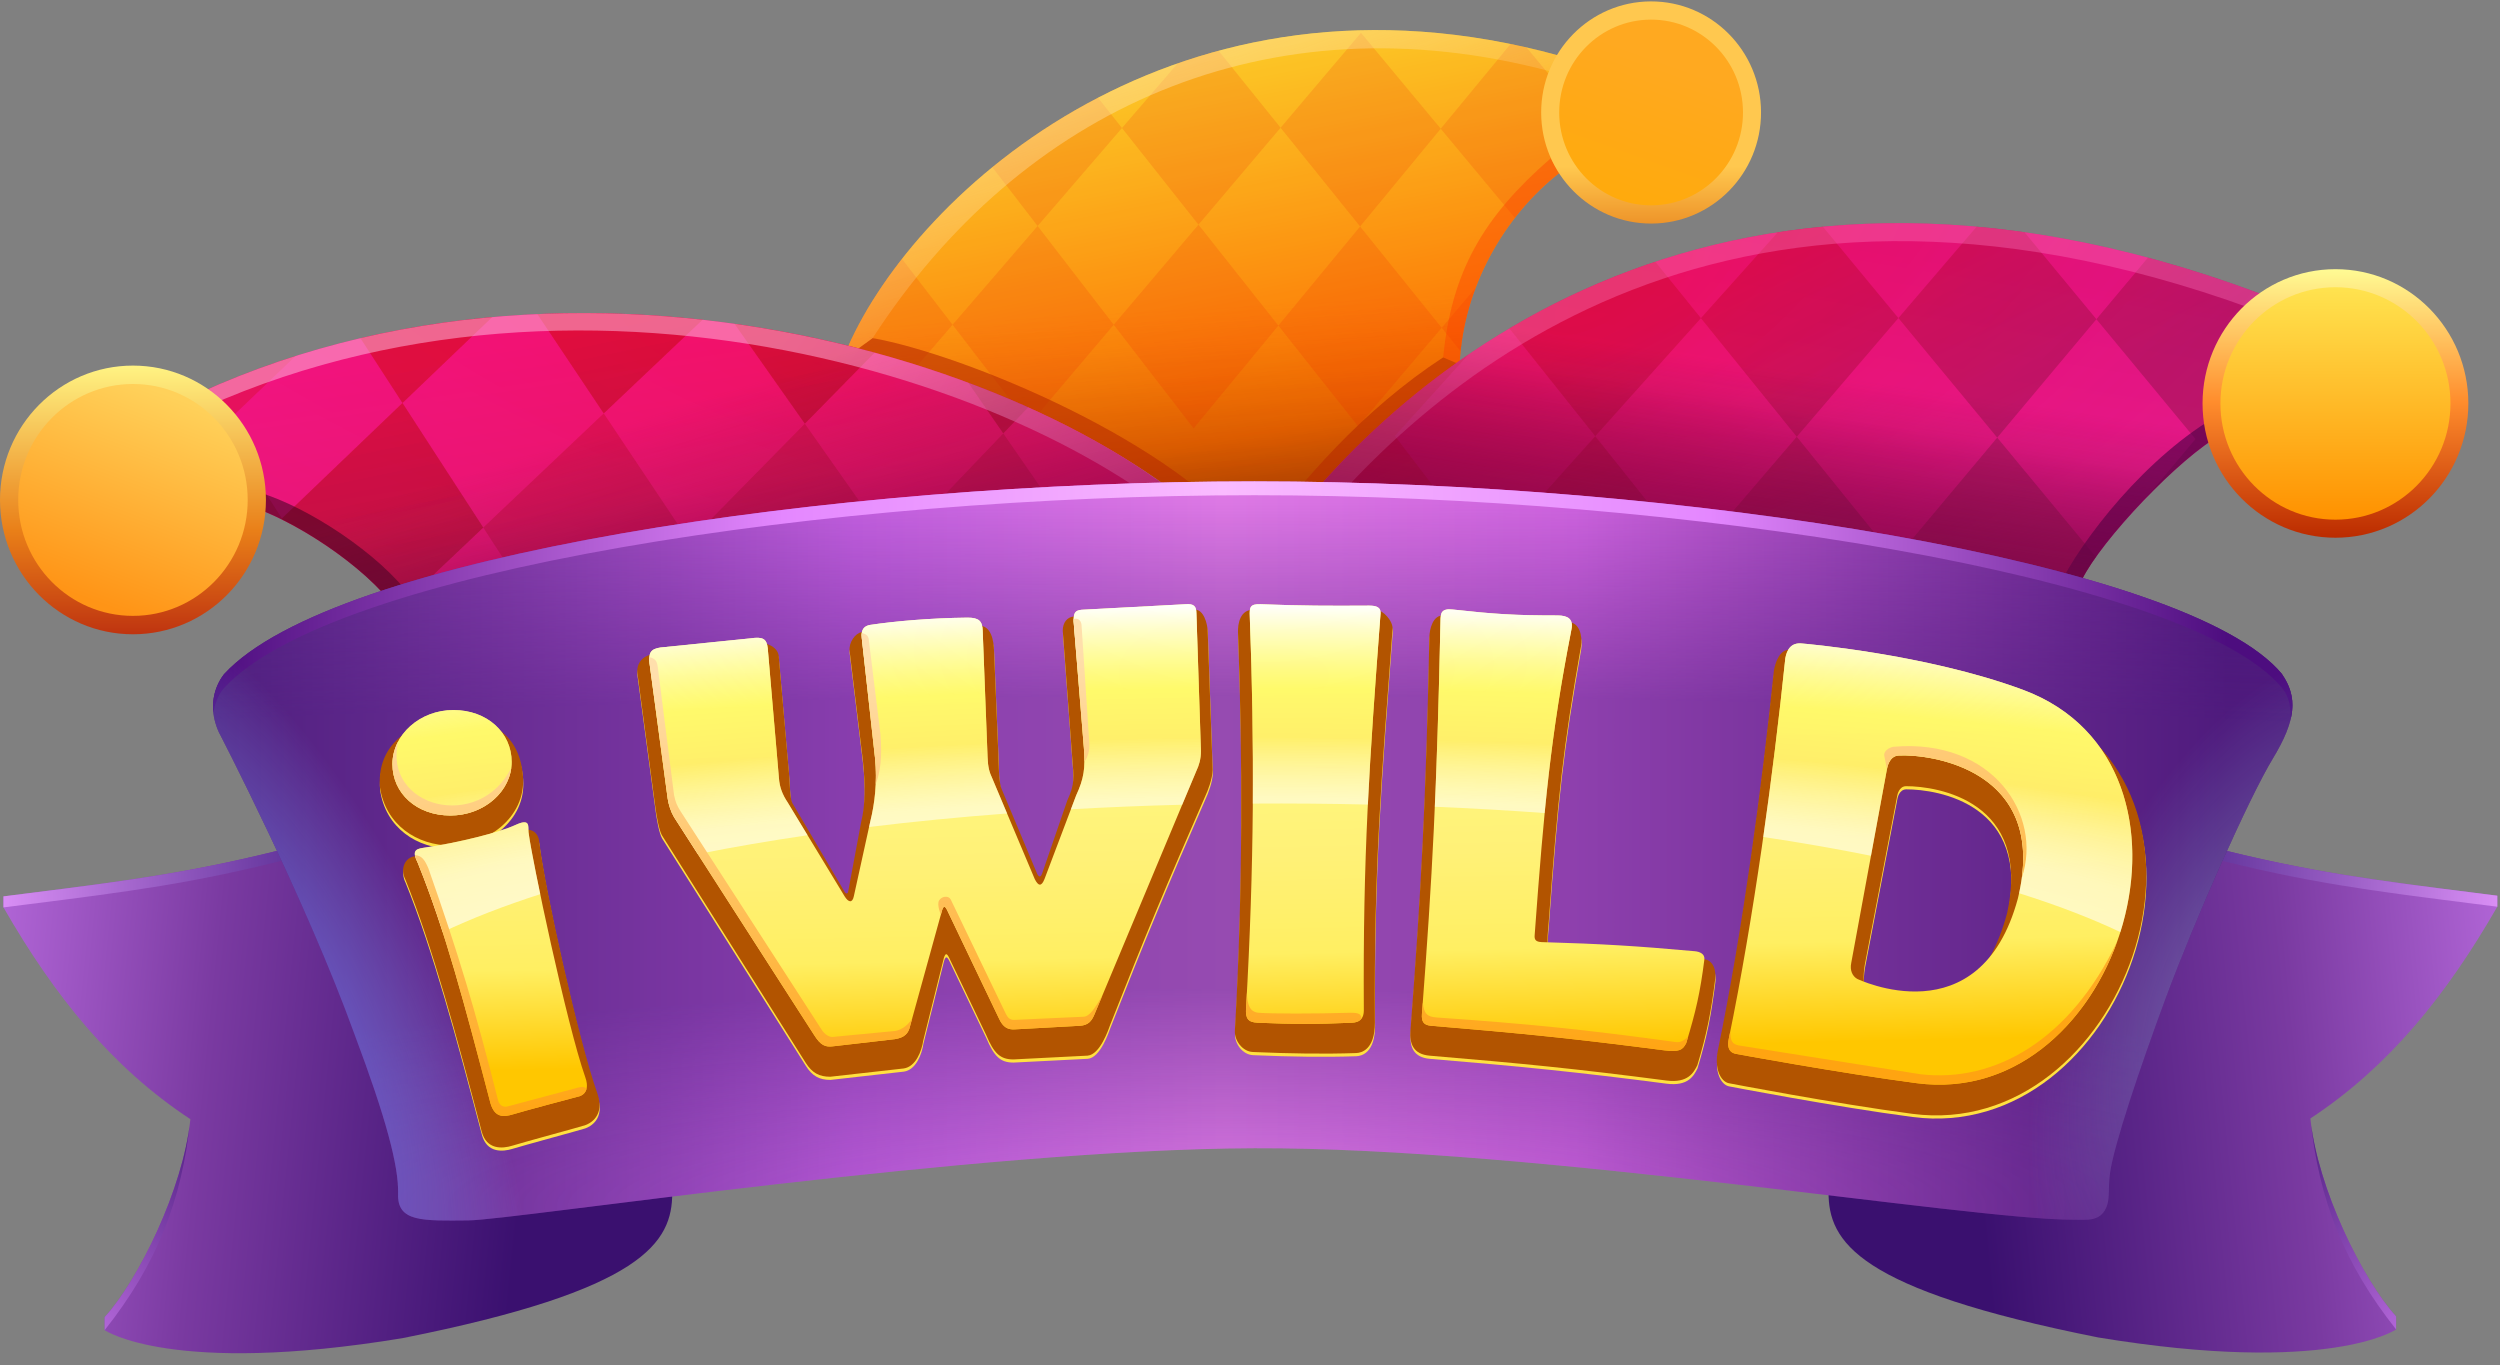 <svg width="152" height="83" viewBox="0 0 152 83" fill="none" xmlns="http://www.w3.org/2000/svg">
<rect x="0" y="0" width="152" height="83" fill="#808080" stroke="none"/>
<path d="M94.789 3.381C71.661 -2.988 55.694 11.693 51.568 21.059C62.107 23.835 72.352 28.833 76.239 34.843C80.915 28.497 83.627 25.819 88.743 22.155C88.97 17.43 91.482 13.13 94.797 10.525L94.789 3.381Z" fill="url(#paint0_linear_561_23037)"/>
<path d="M94.789 3.381C71.661 -2.988 55.694 11.693 51.568 21.059C62.107 23.835 72.352 28.833 76.239 34.843C80.915 28.497 83.627 25.819 88.743 22.155C88.97 17.43 91.482 13.13 94.797 10.525L94.789 3.381Z" fill="url(#paint1_linear_561_23037)" fill-opacity="0.4"/>
<path d="M72.571 26.045L77.724 19.796L72.867 13.66L67.714 19.744L72.571 26.045Z" fill="#EB0F00" fill-opacity="0.13"/>
<path d="M82.573 25.922L87.655 19.93L82.694 13.77L77.724 19.796L82.573 25.922Z" fill="#EB0F00" fill-opacity="0.13"/>
<path d="M87.596 7.826L82.748 1.996L77.859 7.766L82.694 13.77L87.596 7.826Z" fill="#EB0F00" fill-opacity="0.13"/>
<path d="M94.789 3.381C94.124 3.198 93.464 3.032 92.811 2.883C92.487 2.809 92.165 2.739 91.845 2.674C85.257 1.325 79.3 1.684 74.091 3.087C73.24 3.317 72.408 3.574 71.597 3.857C69.892 4.45 68.278 5.155 66.759 5.943C64.376 7.18 62.228 8.623 60.334 10.169C58.159 11.944 56.319 13.853 54.839 15.741C53.396 17.582 52.297 19.404 51.568 21.059C52.967 21.427 54.361 21.835 55.735 22.279C57.712 22.918 59.65 23.632 61.504 24.412C62.06 24.646 62.609 24.886 63.149 25.132C65.711 26.298 68.082 27.594 70.138 28.995C72.433 30.559 74.337 32.254 75.683 34.046C75.881 34.31 76.066 34.575 76.239 34.843C78.919 31.206 80.954 28.774 83.165 26.671C84.813 25.104 86.559 23.719 88.743 22.155C88.756 21.887 88.776 21.621 88.803 21.356C88.941 20.017 89.26 18.718 89.725 17.49C90.31 15.944 91.126 14.511 92.104 13.249C92.906 12.214 93.817 11.296 94.797 10.525L94.791 5.265L94.789 3.381Z" fill="#EB0F00" fill-opacity="0.13"/>
<path fill-rule="evenodd" clip-rule="evenodd" d="M66.759 5.943L68.216 7.784L63.087 13.741L60.334 10.169C62.228 8.623 64.376 7.18 66.759 5.943Z" fill="#EB0F00" fill-opacity="0.13"/>
<path fill-rule="evenodd" clip-rule="evenodd" d="M54.839 15.741L57.917 19.745L55.735 22.279C54.361 21.835 52.967 21.427 51.568 21.059C52.297 19.404 53.396 17.582 54.839 15.741Z" fill="#EB0F00" fill-opacity="0.13"/>
<path fill-rule="evenodd" clip-rule="evenodd" d="M74.091 3.087L77.859 7.766L72.867 13.66L68.216 7.784L71.597 3.857C72.408 3.574 73.24 3.317 74.091 3.087Z" fill="#EB0F00" fill-opacity="0.13"/>
<path fill-rule="evenodd" clip-rule="evenodd" d="M94.791 5.265L92.811 2.883C92.487 2.809 92.165 2.739 91.845 2.674L87.596 7.826L92.104 13.249C92.906 12.214 93.817 11.296 94.797 10.525L94.791 5.265Z" fill="#EB0F00" fill-opacity="0.13"/>
<path fill-rule="evenodd" clip-rule="evenodd" d="M88.803 21.356C88.941 20.017 89.26 18.718 89.725 17.49L87.655 19.93L88.803 21.356Z" fill="#EB0F00" fill-opacity="0.13"/>
<path fill-rule="evenodd" clip-rule="evenodd" d="M63.087 13.741L67.714 19.744L63.149 25.132C62.609 24.886 62.06 24.646 61.504 24.412L57.917 19.745L63.087 13.741Z" fill="#EB0F00" fill-opacity="0.13"/>
<path fill-rule="evenodd" clip-rule="evenodd" d="M94.797 10.525L94.284 9.623C90.135 13.234 88.257 16.547 87.744 21.728L88.743 22.155C88.97 17.43 91.482 13.13 94.797 10.525Z" fill="#FE3D00" fill-opacity="0.4"/>
<path d="M76.239 34.843C80.915 28.497 83.627 25.819 88.743 22.155L87.743 21.728C82.88 24.914 79.219 29.148 76.237 33.151L76.239 34.843Z" fill="#B72C00" fill-opacity="0.6"/>
<path d="M52.152 21.215C62.483 24.02 72.424 28.945 76.239 34.843L76.237 33.151C71.623 26.859 58.51 21.526 53.058 20.556C53.618 20.749 52.259 20.299 53.058 20.556L52.152 21.215Z" fill="#B72C00" fill-opacity="0.6"/>
<path d="M94.789 3.381C71.661 -2.988 55.694 11.693 51.568 21.059C51.763 21.11 51.957 21.162 52.152 21.215L53.058 20.556C62.062 6.644 77.076 -0.226 94.278 4.344L94.789 3.381Z" fill="url(#paint2_linear_561_23037)" fill-opacity="0.5"/>
<ellipse rx="6.684" ry="6.754" transform="matrix(1 -0.003 0.003 1 100.387 6.839)" fill="url(#paint3_linear_561_23037)"/>
<ellipse rx="5.587" ry="5.646" transform="matrix(1 -0.003 0.003 1 100.387 6.839)" fill="url(#paint4_linear_561_23037)"/>
<path d="M76.157 34.748C68.753 23.888 37.674 12.22 12.123 23.895L15.43 30.849C18.542 31.963 22.832 34.934 24.401 37.497L76.157 34.748Z" fill="url(#paint5_linear_561_23037)"/>
<path d="M76.157 34.748C68.753 23.888 37.674 12.22 12.123 23.895L15.43 30.849C18.542 31.963 22.832 34.934 24.401 37.497L76.157 34.748Z" fill="url(#paint6_radial_561_23037)" fill-opacity="0.28"/>
<g style="mix-blend-mode:multiply">
<path fill-rule="evenodd" clip-rule="evenodd" d="M29.925 19.28C27.256 19.518 24.577 19.938 21.916 20.562L24.471 24.502L29.925 19.28Z" fill="url(#paint7_linear_561_23037)" fill-opacity="0.27"/>
<path fill-rule="evenodd" clip-rule="evenodd" d="M42.712 19.443C39.441 19.08 36.074 18.948 32.672 19.098L36.707 25.134L42.712 19.443Z" fill="url(#paint8_linear_561_23037)" fill-opacity="0.27"/>
<path fill-rule="evenodd" clip-rule="evenodd" d="M53.178 21.439C50.46 20.698 47.605 20.102 44.66 19.688L48.934 25.76L53.178 21.439Z" fill="url(#paint9_linear_561_23037)" fill-opacity="0.27"/>
<path fill-rule="evenodd" clip-rule="evenodd" d="M62.513 24.766C61.348 24.241 60.132 23.742 58.873 23.271L60.999 26.351L62.513 24.766Z" fill="url(#paint10_linear_561_23037)" fill-opacity="0.27"/>
<path fill-rule="evenodd" clip-rule="evenodd" d="M24.471 24.502L29.382 32.075L24.114 37.066C22.695 35.08 19.814 32.929 17.21 31.622L17.143 31.519L24.471 24.502Z" fill="url(#paint11_linear_561_23037)" fill-opacity="0.27"/>
<path fill-rule="evenodd" clip-rule="evenodd" d="M76.157 34.748C74.881 32.876 72.903 30.981 70.371 29.186L69.844 29.667L66.04 33.65L60.999 26.351L62.513 24.766C61.348 24.241 60.132 23.742 58.873 23.271L60.999 26.351L54.292 33.373L48.934 25.76L53.178 21.439C50.46 20.698 47.605 20.102 44.66 19.688L48.934 25.76L41.907 32.913L36.707 25.134L42.712 19.443C39.441 19.08 36.074 18.948 32.672 19.098L36.707 25.134L29.382 32.075L24.471 24.502L29.925 19.28C27.256 19.518 24.577 19.938 21.916 20.562L24.471 24.502L17.143 31.519L13.509 25.916L17.968 21.647C15.997 22.271 14.044 23.017 12.123 23.895L15.43 30.849C15.992 31.051 16.593 31.313 17.21 31.622C19.814 32.929 22.695 35.08 24.114 37.066L29.382 32.075L32.616 37.06L38.119 36.768L44.265 36.441L51.74 36.044L56.013 35.818L64.394 35.372L76.157 34.748Z" fill="url(#paint12_linear_561_23037)" fill-opacity="0.27"/>
</g>
<path d="M15.43 30.849C18.542 31.963 22.832 34.934 24.401 37.497L25.656 37.43L25.305 36.779C23.736 34.217 19.446 31.246 16.334 30.131L14.843 29.615L15.43 30.849Z" fill="#2F001B" fill-opacity="0.5"/>
<path d="M76.157 34.748C68.753 23.888 37.674 12.22 12.123 23.895L12.525 24.74C37.224 13.714 66.635 24.422 75.132 34.921L76.157 34.748Z" fill="url(#paint13_linear_561_23037)" fill-opacity="0.5"/>
<path d="M76.157 34.748C68.753 23.888 37.674 12.22 12.123 23.895L15.43 30.849C18.542 31.963 22.832 34.934 24.401 37.497L76.157 34.748Z" fill="url(#paint14_linear_561_23037)"/>
<ellipse cx="8.084" cy="30.396" rx="8.084" ry="8.168" fill="url(#paint15_linear_561_23037)"/>
<ellipse cx="8.084" cy="30.396" rx="6.976" ry="7.049" fill="url(#paint16_linear_561_23037)"/>
<path d="M138.981 18.461C104.678 4.839 84.806 22.952 77.578 32.846L126.576 35.248C127.747 32.846 132.54 27.795 135.046 26.427L138.981 18.461Z" fill="url(#paint17_linear_561_23037)"/>
<path d="M138.981 18.461C104.678 4.839 84.806 22.952 77.578 32.846L126.576 35.248C127.747 32.846 132.54 27.795 135.046 26.427L138.981 18.461Z" fill="url(#paint18_radial_561_23037)" fill-opacity="0.29"/>
<g style="mix-blend-mode:multiply">
<path fill-rule="evenodd" clip-rule="evenodd" d="M130.596 15.664C133.289 16.386 136.084 17.311 138.981 18.461L135.046 26.427C133.838 27.086 132.099 28.601 130.491 30.262L133.485 26.694L127.461 19.408L130.596 15.664ZM121.431 26.607L127.461 19.408L123.087 14.118C122.102 13.979 121.133 13.867 120.18 13.782L115.422 19.338L110.83 13.784C109.898 13.871 108.984 13.985 108.09 14.123L103.415 19.344L100.643 15.915C97.37 17.002 94.415 18.402 91.772 19.971L96.991 26.52L90.75 33.492L102.796 34.082L103.025 34.093L114.682 34.665L115.846 34.722L126.318 35.235L126.576 35.248C126.77 34.85 127.064 34.378 127.431 33.863L121.431 26.607ZM109.243 26.554L102.91 33.949L96.991 26.52L103.415 19.344L109.243 26.554ZM109.243 26.554L115.251 33.986L121.431 26.607L115.422 19.338L109.243 26.554ZM89.277 21.562C83.893 25.236 80.016 29.508 77.578 32.846L82.033 33.064L90.119 33.461L84.811 26.505L89.277 21.562Z" fill="url(#paint19_linear_561_23037)" fill-opacity="0.27"/>
</g>
<path d="M135.046 26.427L135.901 24.696C131.284 26.922 127.156 31.976 125.406 35.191L126.576 35.248C127.746 32.846 132.54 27.795 135.046 26.427Z" fill="#54004B" fill-opacity="0.66"/>
<path d="M138.981 18.461C104.678 4.839 84.806 22.952 77.578 32.846L79.047 32.918C86.915 23.125 105.15 6.463 138.53 19.374L138.981 18.461Z" fill="url(#paint20_linear_561_23037)" fill-opacity="0.34"/>
<path d="M138.981 18.461C104.678 4.839 84.806 22.952 77.578 32.846L126.576 35.248C127.747 32.846 132.54 27.795 135.046 26.427L138.981 18.461Z" fill="url(#paint21_linear_561_23037)"/>
<ellipse cx="141.995" cy="24.53" rx="8.08" ry="8.164" fill="url(#paint22_linear_561_23037)"/>
<ellipse cx="141.995" cy="24.53" rx="6.993" ry="7.066" fill="url(#paint23_linear_561_23037)"/>
<path d="M127.58 81.319C112.868 78.391 111.174 75.487 111.174 72.479L121.768 66.261L134.222 51.442C140.644 53.098 144.698 53.552 151.836 54.458V55.128C148.72 60.547 145.234 64.865 140.471 68.004C140.905 72.25 143.647 77.819 145.682 80.037V80.831C145.682 80.831 141.62 83.633 127.58 81.319Z" fill="url(#paint24_linear_561_23037)"/>
<path d="M145.682 80.831V80.037C143.647 77.819 140.905 72.25 140.471 68.004C140.977 72.961 142.53 76.847 145.682 80.831Z" fill="url(#paint25_linear_561_23037)"/>
<path d="M151.836 55.128V54.458C151.373 54.399 150.923 54.342 150.485 54.287L150.483 54.286C144.162 53.488 140.227 52.991 134.222 51.442V52.112C140.227 53.661 144.162 54.158 150.483 54.957C150.922 55.012 151.372 55.069 151.836 55.128Z" fill="url(#paint26_linear_561_23037)"/>
<path d="M24.466 81.361C39.178 78.434 40.873 75.529 40.873 72.522L30.279 66.303L17.824 51.484C11.402 53.141 7.348 53.594 0.211 54.5V55.17C3.327 60.59 6.812 64.907 11.575 68.047C11.141 72.292 8.399 77.862 6.364 80.08V80.874C6.364 80.874 10.427 83.675 24.466 81.361Z" fill="url(#paint27_linear_561_23037)"/>
<path d="M6.364 80.874V80.08C8.399 77.862 11.142 72.292 11.575 68.047C11.069 73.004 9.517 76.89 6.364 80.874Z" fill="url(#paint28_linear_561_23037)"/>
<path d="M0.211 55.17V54.5C0.674 54.442 1.123 54.385 1.562 54.329L1.564 54.329C7.885 53.531 11.819 53.033 17.824 51.484V52.155C11.819 53.704 7.885 54.201 1.564 54.999C1.125 55.055 0.674 55.112 0.211 55.17Z" fill="url(#paint29_linear_561_23037)"/>
<path d="M13.3 44.505C13.3 44.505 18.588 54.667 21.585 62.969C23.431 67.889 24.253 70.875 24.203 72.593C24.153 74.311 25.693 74.223 28.478 74.2C31.262 74.177 59.231 69.871 76.274 69.812C93.317 69.753 119.631 74.159 126.056 74.159C126.878 74.159 127.649 74.285 128.044 73.457C128.304 72.911 128.161 72.316 128.281 71.382C128.498 69.687 130.116 64.894 131.668 60.709C133.482 55.818 136.75 48.487 138.18 46.132C139.609 43.777 139.719 42.4 138.732 40.966C133.018 34.113 101.952 29.267 76.274 29.267C50.597 29.267 20.245 33.81 13.645 40.966C13.645 40.966 12.351 42.388 13.3 44.505Z" fill="url(#paint30_linear_561_23037)"/>
<path d="M13.3 44.505C13.3 44.505 18.588 54.667 21.585 62.969C23.431 67.889 24.253 70.875 24.203 72.593C24.153 74.311 25.693 74.223 28.478 74.2C31.262 74.177 59.231 69.871 76.274 69.812C93.317 69.753 119.631 74.159 126.056 74.159C126.878 74.159 127.649 74.285 128.044 73.457C128.304 72.911 128.161 72.316 128.281 71.382C128.498 69.687 130.116 64.894 131.668 60.709C133.482 55.818 136.75 48.487 138.18 46.132C139.609 43.777 139.719 42.4 138.732 40.966C133.018 34.113 101.952 29.267 76.274 29.267C50.597 29.267 20.245 33.81 13.645 40.966C13.645 40.966 12.351 42.388 13.3 44.505Z" fill="url(#paint31_radial_561_23037)"/>
<path fill-rule="evenodd" clip-rule="evenodd" d="M13.645 40.966C13.645 40.966 12.812 41.882 12.973 43.338C13.114 42.571 13.373 42.103 13.645 41.808C20.245 34.652 50.597 30.109 76.274 30.109C101.952 30.109 133.018 34.955 138.732 41.808C139.037 42.174 139.308 42.691 139.261 43.771C139.529 42.699 139.336 41.843 138.732 40.966C133.018 34.113 101.952 29.267 76.274 29.267C50.597 29.267 20.245 33.81 13.645 40.966Z" fill="url(#paint32_linear_561_23037)"/>
<path d="M13.3 44.505C13.3 44.505 18.588 54.667 21.585 62.969C23.431 67.889 24.253 70.875 24.203 72.593C24.153 74.311 25.693 74.223 28.478 74.2C31.262 74.177 59.231 69.871 76.274 69.812C93.317 69.753 119.631 74.159 126.056 74.159C126.878 74.159 127.649 74.285 128.044 73.457C128.304 72.911 128.161 72.316 128.281 71.382C128.498 69.687 130.116 64.894 131.668 60.709C133.482 55.818 136.75 48.487 138.18 46.132C139.609 43.777 139.719 42.4 138.732 40.966C133.018 34.113 101.952 29.267 76.274 29.267C50.597 29.267 20.245 33.81 13.645 40.966C13.645 40.966 12.351 42.388 13.3 44.505Z" fill="url(#paint33_radial_561_23037)" fill-opacity="0.37"/>
<path d="M13.3 44.505C13.3 44.505 18.588 54.667 21.585 62.969C23.431 67.889 24.253 70.875 24.203 72.593C24.153 74.311 25.693 74.223 28.478 74.2C31.262 74.177 59.231 69.871 76.274 69.812C93.317 69.753 119.631 74.159 126.056 74.159C126.878 74.159 127.649 74.285 128.044 73.457C128.304 72.911 128.161 72.316 128.281 71.382C128.498 69.687 130.116 64.894 131.668 60.709C133.482 55.818 136.75 48.487 138.18 46.132C139.609 43.777 139.719 42.4 138.732 40.966C133.018 34.113 101.952 29.267 76.274 29.267C50.597 29.267 20.245 33.81 13.645 40.966C13.645 40.966 12.351 42.388 13.3 44.505Z" fill="url(#paint34_radial_561_23037)" fill-opacity="0.6"/>
<path d="M24.651 53.652C26.317 57.753 27.795 63.252 29.297 68.986C29.591 70.11 30.561 70.037 31.166 69.848C31.771 69.658 35.297 68.703 35.577 68.609C35.857 68.515 36.818 68.05 36.325 66.657C35.203 63.49 33.122 54.149 32.789 51.303C32.749 50.966 32.419 50.35 31.468 50.794C30.518 51.238 27.299 51.962 25.203 52.258C24.657 52.335 24.32 52.986 24.651 53.652Z" fill="#FFE140"/>
<path d="M31.808 47.383C32.011 49.98 29.485 51.599 27.433 51.599C25.382 51.599 23.439 50.354 23.108 48.025C22.904 45.017 25.687 43.86 27.739 43.86C29.79 43.86 31.604 44.786 31.808 47.383Z" fill="#FFE140"/>
<path d="M38.767 41.136C38.693 40.508 39.1 40.058 39.697 39.97L45.7 39.335C46.494 39.114 47.292 39.507 47.356 40.06L47.998 47.383C48.035 47.973 48.046 48.709 48.177 49.004L51.371 54.432C51.41 54.497 51.519 54.583 51.574 54.432L52.368 50.179C52.631 49.126 52.623 47.896 52.479 46.467L51.666 39.765C51.609 39.249 52.019 38.687 52.386 38.632C53.823 38.417 57.166 38.242 59.487 38.218C60.302 38.209 60.433 39.186 60.448 39.765L60.709 46.018C60.734 46.628 60.726 47.781 60.921 48.191L63.072 53.324C63.072 53.324 63.232 53.677 63.364 53.324L64.902 48.862C65.375 47.839 65.298 47.477 65.2 46.231L64.626 38.537C64.626 38.047 64.892 37.71 65.306 37.67L72.656 37.266C73.166 37.223 73.442 38.087 73.442 38.645L73.739 46.995C73.739 47.519 73.439 48.285 73.307 48.561C70.931 53.994 69.658 57.041 67.52 62.479C67.406 62.786 66.9 64.311 66.138 64.375L61.626 64.605C60.827 64.605 60.447 64.247 59.965 63.107L57.722 58.431C57.577 58.137 57.498 58.13 57.399 58.431L56.147 63.447C56.047 64.112 55.688 65.05 54.955 65.155L50.49 65.659C49.818 65.659 49.388 65.427 48.995 64.804L40.261 50.986C40.064 50.656 39.92 49.713 39.869 49.359L38.767 41.136Z" fill="#FFE140"/>
<path d="M75.281 38.645C75.26 38.097 75.426 37.236 76.229 37.266C78.836 37.364 81.102 37.281 83.659 37.266C84.094 37.266 84.716 37.954 84.68 38.442C83.996 47.532 83.543 52.942 83.604 62.372C83.604 63.996 82.804 64.207 82.465 64.219C80.529 64.286 78.426 64.251 76.19 64.154C75.552 64.127 75.056 63.454 75.091 62.853C75.578 54.4 75.565 46.175 75.281 38.645Z" fill="#FFE140"/>
<path fill-rule="evenodd" clip-rule="evenodd" d="M104.458 64.055C105.97 56.714 107.118 48.127 107.866 40.949C107.956 40.455 108.223 39.613 108.918 39.693C108.918 39.693 118.076 40.756 123.998 42.946C136.687 48.874 129.031 69.588 116.283 67.913C111.545 67.29 105.116 66.049 105.116 66.049C104.634 65.942 104.227 65.18 104.458 64.055ZM115.903 47.992C115.459 47.992 115.366 48.555 115.366 48.555L113.419 58.7C113.318 59.178 113.234 60.111 113.507 60.27C113.507 60.27 119.74 64.215 122.046 55.703C123.544 48.873 117.796 47.992 115.903 47.992Z" fill="#FFE140"/>
<path d="M87.836 37.611C90.383 37.894 92.865 38.027 95.392 38.027C96.038 38.027 96.243 38.876 96.136 39.486C95.038 45.731 94.745 48.465 94.165 56.362C94.147 56.617 93.961 58.132 94.333 58.146C97.99 58.252 99.818 58.489 103.443 58.489C104.297 58.489 104.339 59.369 104.297 59.705C104.043 61.731 103.789 63.039 103.208 64.96C102.989 65.401 102.643 66.059 101.329 65.888C95.844 65.174 92.556 64.847 86.94 64.378C85.937 64.294 85.706 63.648 85.766 62.853C86.409 54.416 86.698 49.213 86.917 38.911C86.926 38.495 87.108 37.53 87.836 37.611Z" fill="#FFE140"/>
<path d="M24.64 53.46C26.306 57.561 27.784 63.06 29.286 68.793C29.58 69.918 30.55 69.845 31.155 69.656C31.76 69.466 35.286 68.511 35.566 68.417C35.846 68.323 36.807 67.858 36.314 66.465C35.193 63.298 33.111 53.957 32.778 51.111C32.738 50.773 32.408 50.158 31.457 50.602C30.507 51.046 27.288 51.77 25.192 52.066C24.646 52.143 24.309 52.794 24.64 53.46Z" fill="#B25400"/>
<path d="M31.797 47.191C32 49.788 29.474 51.407 27.422 51.407C25.371 51.407 23.428 50.162 23.097 47.833C22.893 44.825 25.676 43.668 27.728 43.668C29.779 43.668 31.593 44.594 31.797 47.191Z" fill="#B25400"/>
<path d="M38.756 40.944C38.682 40.316 39.089 39.866 39.686 39.778L45.689 39.143C46.483 38.922 47.281 39.315 47.345 39.868L47.987 47.191C48.024 47.781 48.035 48.517 48.166 48.812L51.36 54.24C51.399 54.305 51.508 54.391 51.563 54.24L52.357 49.987C52.62 48.934 52.612 47.704 52.468 46.275L51.655 39.573C51.598 39.057 52.008 38.495 52.375 38.44C53.812 38.225 57.155 38.05 59.476 38.026C60.291 38.017 60.422 38.994 60.437 39.573L60.698 45.826C60.723 46.436 60.715 47.589 60.91 47.998L63.061 53.132C63.061 53.132 63.221 53.485 63.353 53.132L64.891 48.67C65.364 47.647 65.287 47.285 65.189 46.038L64.615 38.345C64.615 37.855 64.881 37.518 65.295 37.478L72.645 37.074C73.155 37.031 73.431 37.895 73.431 38.453L73.728 46.803C73.728 47.327 73.428 48.093 73.296 48.369C70.92 53.802 69.647 56.849 67.509 62.287C67.395 62.594 66.889 64.119 66.127 64.183L61.615 64.413C60.816 64.413 60.436 64.055 59.954 62.915L57.711 58.239C57.566 57.945 57.487 57.938 57.388 58.239L56.136 63.255C56.036 63.92 55.677 64.858 54.944 64.963L50.479 65.466C49.807 65.466 49.377 65.235 48.984 64.612L40.25 50.794C40.053 50.464 39.91 49.521 39.858 49.167L38.756 40.944Z" fill="#B25400"/>
<path d="M75.27 38.453C75.249 37.905 75.415 37.044 76.218 37.074C78.825 37.172 81.091 37.089 83.648 37.074C84.083 37.074 84.705 37.762 84.668 38.25C83.986 47.34 83.532 52.75 83.593 62.18C83.593 63.804 82.793 64.015 82.454 64.026C80.518 64.094 78.415 64.059 76.179 63.962C75.541 63.935 75.045 63.262 75.08 62.661C75.567 54.208 75.554 45.983 75.27 38.453Z" fill="#B25400"/>
<path fill-rule="evenodd" clip-rule="evenodd" d="M104.447 63.863C105.959 56.522 107.107 47.934 107.855 40.757C107.945 40.263 108.212 39.421 108.907 39.501C108.907 39.501 118.065 40.564 123.987 42.754C136.676 48.682 129.02 69.396 116.272 67.721C111.534 67.098 105.105 65.858 105.105 65.858C104.623 65.75 104.216 64.988 104.447 63.863ZM115.892 47.8C115.448 47.8 115.355 48.363 115.355 48.363L113.408 58.508C113.307 58.986 113.223 59.919 113.496 60.078C113.496 60.078 119.729 64.023 122.035 55.511C123.533 48.681 117.785 47.8 115.892 47.8Z" fill="#B25400"/>
<path d="M87.825 37.419C90.372 37.702 92.853 37.835 95.381 37.835C96.027 37.835 96.232 38.684 96.125 39.294C95.027 45.539 94.734 48.273 94.154 56.17C94.135 56.425 93.95 57.94 94.322 57.954C97.979 58.06 99.807 58.297 103.432 58.297C104.286 58.297 104.328 59.177 104.286 59.513C104.032 61.539 103.778 62.847 103.197 64.768C102.978 65.209 102.632 65.867 101.318 65.696C95.833 64.982 92.545 64.655 86.929 64.186C85.926 64.102 85.695 63.456 85.755 62.661C86.398 54.224 86.687 49.021 86.906 38.719C86.915 38.303 87.097 37.338 87.825 37.419Z" fill="#B25400"/>
<path d="M25.401 52.464C27.067 56.565 28.251 61.083 29.752 66.816L29.824 67.088C30.083 67.955 30.61 67.934 31.216 67.744C31.821 67.555 35.117 66.682 35.117 66.682C35.117 66.682 35.97 66.583 35.586 65.497C34.464 62.33 32.311 52.107 32.135 50.602C32.096 50.265 32.282 49.718 31.331 50.162C30.38 50.606 27.833 51.251 25.737 51.547C25.191 51.624 25.07 51.798 25.401 52.464Z" fill="url(#paint35_linear_561_23037)"/>
<path d="M31.11 46.324C31.11 48.101 29.434 49.582 27.382 49.582C25.331 49.582 23.86 48.233 23.86 46.456C23.86 44.679 25.519 43.17 27.571 43.17C29.622 43.17 31.11 44.547 31.11 46.324Z" fill="url(#paint36_linear_561_23037)"/>
<path d="M39.492 40.331C39.419 39.703 39.557 39.455 40.154 39.368L45.639 38.811C46.396 38.697 46.615 38.852 46.678 39.405L47.358 47.294C47.395 47.883 47.585 48.33 47.891 48.788L51.351 54.495C51.594 54.886 51.826 54.909 51.913 54.495L52.918 49.923C53.181 48.87 53.347 47.528 53.203 46.099L52.394 38.778C52.337 38.263 52.554 38.047 52.921 37.992C54.358 37.777 56.511 37.577 58.832 37.552C59.524 37.552 59.732 37.766 59.747 38.345L60.045 46.038C60.07 46.649 60.144 46.936 60.339 47.346L62.913 53.449C63.132 53.88 63.316 53.917 63.505 53.449L65.427 48.369C65.9 47.346 65.998 46.717 65.9 45.471L65.274 37.767C65.274 37.277 65.35 37.114 65.764 37.074L72.077 36.737C72.587 36.694 72.742 36.859 72.742 37.289L73.018 45.652C73.018 46.176 72.884 46.561 72.753 46.837L66.549 61.661C66.367 62.104 66.153 62.333 65.662 62.367L61.71 62.585C61.291 62.614 60.988 62.472 60.742 61.933L57.596 55.358C57.452 55.064 57.373 55.057 57.274 55.358L55.338 62.367C55.24 62.824 55.01 63.089 54.397 63.182L50.633 63.617C50.179 63.672 49.897 63.561 49.504 62.938L40.981 49.681C40.785 49.351 40.646 48.908 40.595 48.554L39.492 40.331Z" fill="url(#paint37_linear_561_23037)"/>
<path d="M75.987 37.478C75.966 36.93 75.987 36.712 76.652 36.737C79.259 36.835 80.697 36.837 83.255 36.822C83.689 36.822 83.965 36.932 83.938 37.289C83.255 46.378 82.86 51.996 82.921 61.426C82.921 62.03 82.551 62.165 82.207 62.18C79.952 62.282 78.693 62.277 76.457 62.18C75.867 62.155 75.724 61.914 75.758 61.314C76.256 52.684 76.281 45.297 75.987 37.478Z" fill="url(#paint38_linear_561_23037)"/>
<path d="M87.582 37.762L87.582 37.734C87.591 37.318 87.598 36.978 88.326 37.059C90.873 37.342 92.163 37.419 94.69 37.419C95.337 37.419 95.666 37.643 95.547 38.25C94.283 44.702 93.886 48.977 93.306 56.873C93.287 57.127 93.369 57.266 93.741 57.28C97.397 57.386 99.434 57.51 103.045 57.834C103.35 57.862 103.667 58.003 103.625 58.339C103.371 60.366 103.106 61.497 102.524 63.418C102.305 63.859 102.07 63.966 101.206 63.863C95.721 63.149 92.601 62.833 86.985 62.364C86.546 62.322 86.419 62.098 86.453 61.647C87.096 53.21 87.362 48.064 87.582 37.762Z" fill="url(#paint39_linear_561_23037)"/>
<path fill-rule="evenodd" clip-rule="evenodd" d="M105.112 63.147C106.624 55.806 107.8 47.2 108.548 40.022C108.637 39.528 108.878 39.047 109.573 39.126C109.573 39.126 117.064 39.746 122.987 41.937C135.311 46.496 128.99 67.493 116.538 65.857C111.8 65.235 105.528 64.071 105.528 64.071C105.047 63.964 105.028 63.557 105.112 63.147ZM115.434 45.934C114.821 45.968 114.725 46.77 114.725 46.77L112.557 58.537C112.456 59.015 112.639 59.353 112.912 59.513C112.912 59.513 120.379 63.147 122.685 54.635C124.63 46.77 117.324 45.829 115.434 45.934Z" fill="url(#paint40_linear_561_23037)"/>
<path d="M31.11 46.324C31.11 48.101 29.434 49.582 27.382 49.582C25.331 49.582 23.86 48.233 23.86 46.456C23.86 44.679 25.519 43.17 27.571 43.17C29.622 43.17 31.11 44.547 31.11 46.324Z" fill="url(#paint41_radial_561_23037)"/>
<path fill-rule="evenodd" clip-rule="evenodd" d="M26.916 56.671C26.444 55.205 25.949 53.812 25.401 52.464C25.07 51.798 25.191 51.624 25.737 51.547C27.833 51.251 30.38 50.606 31.331 50.162C32.124 49.792 32.126 50.111 32.128 50.423C32.128 50.485 32.129 50.546 32.135 50.602C32.193 51.098 32.466 52.54 32.846 54.365C30.669 55.066 28.681 55.834 26.916 56.671Z" fill="url(#paint42_radial_561_23037)"/>
<path fill-rule="evenodd" clip-rule="evenodd" d="M40.154 39.368C39.557 39.455 39.419 39.703 39.492 40.331L40.595 48.554C40.646 48.908 40.785 49.351 40.981 49.681L42.426 51.929C44.563 51.501 46.794 51.119 49.099 50.782L47.891 48.788C47.585 48.33 47.395 47.883 47.358 47.294L46.678 39.405C46.615 38.852 46.396 38.697 45.639 38.811L40.154 39.368ZM52.839 50.281C55.562 49.948 58.368 49.675 61.23 49.459L60.339 47.346C60.144 46.936 60.07 46.649 60.045 46.038L59.747 38.345C59.732 37.766 59.524 37.552 58.832 37.552C56.511 37.577 54.358 37.777 52.921 37.992C52.554 38.047 52.337 38.263 52.394 38.778L53.203 46.099C53.347 47.528 53.181 48.87 52.918 49.923L52.839 50.281ZM65.111 49.203C67.347 49.077 69.607 48.985 71.878 48.927L72.753 46.837C72.884 46.561 73.018 46.176 73.018 45.652L72.742 37.289C72.742 36.859 72.587 36.694 72.077 36.737L65.764 37.074C65.35 37.114 65.274 37.277 65.274 37.767L65.9 45.471C65.998 46.717 65.9 47.346 65.427 48.369L65.111 49.203Z" fill="url(#paint43_radial_561_23037)"/>
<path fill-rule="evenodd" clip-rule="evenodd" d="M76.652 36.737C75.987 36.712 75.966 36.93 75.987 37.478C76.131 41.309 76.199 45.037 76.171 48.858C78.504 48.842 80.841 48.862 83.166 48.917C83.342 45.304 83.606 41.706 83.938 37.289C83.965 36.932 83.689 36.822 83.255 36.822C80.697 36.837 79.259 36.835 76.652 36.737Z" fill="url(#paint44_radial_561_23037)"/>
<path fill-rule="evenodd" clip-rule="evenodd" d="M87.582 37.734L87.582 37.762C87.486 42.279 87.38 45.804 87.238 49.051C89.487 49.145 91.717 49.273 93.915 49.434C94.288 45.59 94.741 42.362 95.547 38.25C95.666 37.643 95.337 37.419 94.69 37.419C92.163 37.419 90.873 37.342 88.326 37.059C87.598 36.978 87.591 37.318 87.582 37.734Z" fill="url(#paint45_radial_561_23037)"/>
<path fill-rule="evenodd" clip-rule="evenodd" d="M108.548 40.022C108.194 43.419 107.744 47.136 107.208 50.888C109.473 51.227 111.662 51.608 113.755 52.031L114.725 46.77C114.725 46.77 114.821 45.968 115.434 45.934C117.297 45.83 124.426 46.744 122.761 54.307C125.038 55.025 127.104 55.813 128.918 56.671C130.727 50.952 129.314 44.277 122.987 41.937C117.064 39.746 109.573 39.126 109.573 39.126C108.878 39.047 108.637 39.528 108.548 40.022Z" fill="url(#paint46_radial_561_23037)"/>
<path fill-rule="evenodd" clip-rule="evenodd" d="M27.382 49.582C29.295 49.582 30.881 48.295 31.087 46.681C29.127 50.602 23.28 49.109 24.206 45.084C23.984 45.505 23.86 45.97 23.86 46.456C23.86 48.233 25.331 49.582 27.382 49.582Z" fill="url(#paint47_linear_561_23037)"/>
<path fill-rule="evenodd" clip-rule="evenodd" d="M29.752 66.816C28.251 61.083 27.067 56.565 25.401 52.464C25.303 52.266 25.245 52.112 25.225 51.991C25.645 52.015 25.822 52.275 26.045 52.792C27.933 58.177 28.859 61.278 30.294 66.94C30.381 67.191 30.587 67.342 30.857 67.272L35.117 66.133C35.377 66.061 35.505 66.058 35.664 66.193C35.562 66.63 35.117 66.682 35.117 66.682C35.117 66.682 31.821 67.555 31.216 67.744C30.61 67.934 30.083 67.955 29.823 67.088L29.752 66.816Z" fill="url(#paint48_linear_561_23037)"/>
<path fill-rule="evenodd" clip-rule="evenodd" d="M39.478 39.954C39.47 40.062 39.475 40.186 39.492 40.331L40.595 48.554C40.646 48.908 40.785 49.351 40.981 49.681L49.504 62.938C49.897 63.561 50.179 63.672 50.633 63.617L54.397 63.182C55.01 63.089 55.24 62.824 55.338 62.367L55.461 61.921C55.151 62.44 54.681 62.651 54.397 62.686L50.633 63.045C50.404 63.066 50.129 62.886 49.944 62.587L41.383 49.333C41.181 49.008 41.076 48.813 40.981 48.329L39.995 40.578C39.946 40.17 39.829 40.038 39.478 39.954Z" fill="url(#paint49_linear_561_23037)"/>
<path d="M65.274 37.767L65.9 45.471C65.925 45.785 65.937 46.061 65.934 46.313C66.158 46.011 66.257 45.598 66.231 45.184L65.764 38.103C65.764 37.767 65.592 37.552 65.276 37.634C65.275 37.676 65.274 37.72 65.274 37.767Z" fill="url(#paint50_linear_561_23037)"/>
<path d="M65.662 62.367C66.153 62.333 66.367 62.104 66.549 61.661L67.024 60.527C66.594 61.264 66.255 61.818 65.863 61.818L61.655 62.01C61.415 62.01 61.28 61.894 61.165 61.661L57.803 54.685C57.656 54.426 57.25 54.493 57.097 54.747C56.944 55.001 57.202 55.62 57.202 55.62L57.274 55.358C57.373 55.057 57.452 55.064 57.596 55.358L60.742 61.933C60.988 62.472 61.291 62.614 61.71 62.585L65.662 62.367Z" fill="url(#paint51_linear_561_23037)"/>
<path d="M52.394 38.778L53.202 46.099C53.257 46.643 53.267 47.175 53.244 47.682C53.516 46.935 53.657 46.064 53.523 44.564L52.831 38.974C52.816 38.677 52.719 38.567 52.394 38.483C52.382 38.568 52.382 38.666 52.394 38.778Z" fill="url(#paint52_linear_561_23037)"/>
<path fill-rule="evenodd" clip-rule="evenodd" d="M82.207 62.18C82.416 62.171 82.635 62.117 82.775 61.941C82.769 61.655 82.622 61.576 82.115 61.576C79.893 61.641 77.25 61.638 76.518 61.576C76.03 61.534 75.825 61.153 75.813 60.34C75.795 60.663 75.777 60.987 75.758 61.314C75.724 61.914 75.867 62.155 76.457 62.18C78.693 62.277 79.952 62.282 82.207 62.18Z" fill="url(#paint53_linear_561_23037)"/>
<path fill-rule="evenodd" clip-rule="evenodd" d="M102.524 63.418C102.563 63.289 102.601 63.164 102.637 63.041C102.329 63.296 102.153 63.409 101.818 63.348C96.174 62.576 93.009 62.256 87.364 61.864C86.776 61.823 86.576 61.65 86.506 60.949C86.489 61.179 86.471 61.412 86.453 61.647C86.419 62.098 86.546 62.322 86.985 62.364C92.601 62.833 95.721 63.149 101.206 63.863C102.07 63.966 102.305 63.859 102.524 63.418Z" fill="url(#paint54_linear_561_23037)"/>
<path d="M114.725 46.77C114.725 46.77 114.821 45.968 115.434 45.934C117.216 45.835 123.817 46.666 122.929 53.36C124.195 49.576 121.185 44.887 115.124 45.402C114.778 45.463 114.519 45.725 114.561 45.934L114.725 46.77Z" fill="url(#paint55_linear_561_23037)"/>
<path d="M105.528 64.071C105.528 64.071 111.8 65.235 116.538 65.857C122.38 66.625 126.872 62.411 128.723 57.249C125.863 63.238 121.289 65.831 116.788 65.317L105.707 63.561C105.299 63.469 105.207 63.276 105.204 62.699C105.174 62.849 105.143 62.998 105.112 63.147C105.028 63.557 105.047 63.964 105.528 64.071Z" fill="url(#paint56_linear_561_23037)"/>
<defs>
<linearGradient id="paint0_linear_561_23037" x1="66.089" y1="3.295" x2="73.355" y2="40.425" gradientUnits="userSpaceOnUse">
<stop stop-color="#FFEB2F"/>
<stop offset="0.651" stop-color="#FF7A00"/>
<stop offset="0.966" stop-color="#A53200"/>
</linearGradient>
<linearGradient id="paint1_linear_561_23037" x1="73.162" y1="-1.975" x2="75.196" y2="34.842" gradientUnits="userSpaceOnUse">
<stop offset="0.56" stop-color="#D56600" stop-opacity="0"/>
<stop offset="0.908" stop-color="#2B1500"/>
</linearGradient>
<linearGradient id="paint2_linear_561_23037" x1="72.249" y1="1.842" x2="77.826" y2="16.767" gradientUnits="userSpaceOnUse">
<stop stop-color="#FFE4B1"/>
<stop offset="1" stop-color="#FFE4B1" stop-opacity="0"/>
</linearGradient>
<linearGradient id="paint3_linear_561_23037" x1="6.684" y1="0" x2="6.684" y2="13.507" gradientUnits="userSpaceOnUse">
<stop offset="0.243" stop-color="#FFC84F"/>
<stop offset="0.785" stop-color="#DB5B00"/>
<stop offset="1" stop-color="#D64000"/>
</linearGradient>
<linearGradient id="paint4_linear_561_23037" x1="7.724" y1="-0.667" x2="3.618" y2="10.727" gradientUnits="userSpaceOnUse">
<stop stop-color="#FFA920"/>
<stop offset="1" stop-color="#FFAA05"/>
</linearGradient>
<linearGradient id="paint5_linear_561_23037" x1="42.467" y1="19.037" x2="45.584" y2="39.701" gradientUnits="userSpaceOnUse">
<stop stop-color="#EF168B"/>
<stop offset="0.509" stop-color="#E6187B"/>
<stop offset="1" stop-color="#9C0558"/>
</linearGradient>
<radialGradient id="paint6_radial_561_23037" cx="0" cy="0" r="1" gradientUnits="userSpaceOnUse" gradientTransform="translate(49.722 22.078) rotate(108.088) scale(27.098 94.189)">
<stop stop-color="#FF0000" stop-opacity="0.85"/>
<stop offset="1" stop-color="#FF002E" stop-opacity="0"/>
</radialGradient>
<linearGradient id="paint7_linear_561_23037" x1="41.308" y1="18.525" x2="46.305" y2="42.486" gradientUnits="userSpaceOnUse">
<stop stop-color="#CD0601"/>
<stop offset="1" stop-color="#500F23"/>
</linearGradient>
<linearGradient id="paint8_linear_561_23037" x1="41.308" y1="18.525" x2="46.305" y2="42.486" gradientUnits="userSpaceOnUse">
<stop stop-color="#CD0601"/>
<stop offset="1" stop-color="#500F23"/>
</linearGradient>
<linearGradient id="paint9_linear_561_23037" x1="41.308" y1="18.525" x2="46.305" y2="42.486" gradientUnits="userSpaceOnUse">
<stop stop-color="#CD0601"/>
<stop offset="1" stop-color="#500F23"/>
</linearGradient>
<linearGradient id="paint10_linear_561_23037" x1="41.308" y1="18.525" x2="46.305" y2="42.486" gradientUnits="userSpaceOnUse">
<stop stop-color="#CD0601"/>
<stop offset="1" stop-color="#500F23"/>
</linearGradient>
<linearGradient id="paint11_linear_561_23037" x1="41.308" y1="18.525" x2="46.305" y2="42.486" gradientUnits="userSpaceOnUse">
<stop stop-color="#CD0601"/>
<stop offset="1" stop-color="#500F23"/>
</linearGradient>
<linearGradient id="paint12_linear_561_23037" x1="41.308" y1="18.525" x2="46.305" y2="42.486" gradientUnits="userSpaceOnUse">
<stop stop-color="#CD0601"/>
<stop offset="1" stop-color="#500F23"/>
</linearGradient>
<linearGradient id="paint13_linear_561_23037" x1="48.069" y1="20.409" x2="69.587" y2="36.453" gradientUnits="userSpaceOnUse">
<stop stop-color="#FFBFE2"/>
<stop offset="1" stop-color="#FF79C3"/>
</linearGradient>
<linearGradient id="paint14_linear_561_23037" x1="42.467" y1="19.037" x2="52.242" y2="49.677" gradientUnits="userSpaceOnUse">
<stop offset="0.156" stop-color="#6C0B3F" stop-opacity="0"/>
<stop offset="1" stop-color="#9C0558"/>
</linearGradient>
<linearGradient id="paint15_linear_561_23037" x1="8.084" y1="22.228" x2="8.084" y2="38.565" gradientUnits="userSpaceOnUse">
<stop stop-color="#FFF383"/>
<stop offset="0.616" stop-color="#E97F18"/>
<stop offset="1" stop-color="#BF3410"/>
</linearGradient>
<linearGradient id="paint16_linear_561_23037" x1="12.628" y1="24.896" x2="7.999" y2="37.415" gradientUnits="userSpaceOnUse">
<stop stop-color="#FFD15A"/>
<stop offset="1" stop-color="#FF9416"/>
</linearGradient>
<linearGradient id="paint17_linear_561_23037" x1="115.418" y1="14.831" x2="111.887" y2="36.174" gradientUnits="userSpaceOnUse">
<stop stop-color="#DF1482"/>
<stop offset="0.509" stop-color="#E61887"/>
<stop offset="1" stop-color="#9C0558"/>
</linearGradient>
<radialGradient id="paint18_radial_561_23037" cx="0" cy="0" r="1" gradientUnits="userSpaceOnUse" gradientTransform="translate(97.189 18.017) rotate(58.936) scale(27.257 64.754)">
<stop stop-color="#FF0000"/>
<stop offset="1" stop-color="#FF005C" stop-opacity="0"/>
</radialGradient>
<linearGradient id="paint19_linear_561_23037" x1="110.569" y1="13.83" x2="123.144" y2="39.994" gradientUnits="userSpaceOnUse">
<stop stop-color="#B60007"/>
<stop offset="0.567" stop-color="#500F23"/>
</linearGradient>
<linearGradient id="paint20_linear_561_23037" x1="100.361" y1="14.149" x2="135.33" y2="27.937" gradientUnits="userSpaceOnUse">
<stop stop-color="#FF84C6"/>
<stop offset="1" stop-color="#FF79C3"/>
</linearGradient>
<linearGradient id="paint21_linear_561_23037" x1="124.402" y1="16.726" x2="120.157" y2="45.537" gradientUnits="userSpaceOnUse">
<stop offset="0.273" stop-color="#48072A" stop-opacity="0"/>
<stop offset="1" stop-color="#9C0558"/>
</linearGradient>
<linearGradient id="paint22_linear_561_23037" x1="141.995" y1="16.366" x2="141.995" y2="32.695" gradientUnits="userSpaceOnUse">
<stop stop-color="#FFFB94"/>
<stop offset="0.493" stop-color="#FF8D2D"/>
<stop offset="1" stop-color="#BB2B00"/>
</linearGradient>
<linearGradient id="paint23_linear_561_23037" x1="141.995" y1="17.465" x2="141.995" y2="31.596" gradientUnits="userSpaceOnUse">
<stop stop-color="#FFE34F"/>
<stop offset="1" stop-color="#FF9100"/>
</linearGradient>
<linearGradient id="paint24_linear_561_23037" x1="120.158" y1="70.472" x2="155.569" y2="66.912" gradientUnits="userSpaceOnUse">
<stop stop-color="#3A106F"/>
<stop offset="0.555" stop-color="#7A3AA1"/>
<stop offset="1" stop-color="#BA6CDF"/>
</linearGradient>
<linearGradient id="paint25_linear_561_23037" x1="136.929" y1="68.004" x2="149.243" y2="78.422" gradientUnits="userSpaceOnUse">
<stop stop-color="#3A106F"/>
<stop offset="1" stop-color="#BA6CDF"/>
</linearGradient>
<linearGradient id="paint26_linear_561_23037" x1="118.618" y1="55.128" x2="153.715" y2="56.358" gradientUnits="userSpaceOnUse">
<stop offset="0.328" stop-color="#461F86"/>
<stop offset="1" stop-color="#E698FF"/>
</linearGradient>
<linearGradient id="paint27_linear_561_23037" x1="31.889" y1="70.515" x2="-3.523" y2="66.955" gradientUnits="userSpaceOnUse">
<stop stop-color="#3A106F"/>
<stop offset="0.555" stop-color="#7A3AA1"/>
<stop offset="1" stop-color="#BA6CDF"/>
</linearGradient>
<linearGradient id="paint28_linear_561_23037" x1="15.118" y1="68.047" x2="2.803" y2="78.465" gradientUnits="userSpaceOnUse">
<stop stop-color="#3A106F"/>
<stop offset="1" stop-color="#BA6CDF"/>
</linearGradient>
<linearGradient id="paint29_linear_561_23037" x1="33.429" y1="55.17" x2="-1.668" y2="56.4" gradientUnits="userSpaceOnUse">
<stop offset="0.328" stop-color="#461F86"/>
<stop offset="1" stop-color="#E698FF"/>
</linearGradient>
<linearGradient id="paint30_linear_561_23037" x1="12.953" y1="51.738" x2="135.432" y2="51.738" gradientUnits="userSpaceOnUse">
<stop stop-color="#4F2180"/>
<stop offset="0.319" stop-color="#C15EDE"/>
<stop offset="0.501" stop-color="#DC78E4"/>
<stop offset="0.676" stop-color="#CC62DD"/>
<stop offset="1" stop-color="#4E187C"/>
</linearGradient>
<radialGradient id="paint31_radial_561_23037" cx="0" cy="0" r="1" gradientUnits="userSpaceOnUse" gradientTransform="translate(74.915 73.418) rotate(-90) scale(42.905 275.981)">
<stop stop-color="#4F2180" stop-opacity="0"/>
<stop offset="0.309" stop-color="#4F1E7F" stop-opacity="0.5"/>
<stop offset="0.725" stop-color="#4F1D7E" stop-opacity="0.5"/>
<stop offset="1" stop-color="#4E187C" stop-opacity="0"/>
</radialGradient>
<linearGradient id="paint32_linear_561_23037" x1="12.953" y1="51.738" x2="135.432" y2="51.738" gradientUnits="userSpaceOnUse">
<stop stop-color="#4D0D7F"/>
<stop offset="0.283" stop-color="#E487FF"/>
<stop offset="0.501" stop-color="#FABBFF"/>
<stop offset="0.743" stop-color="#E487FF"/>
<stop offset="1" stop-color="#4D0D7F"/>
</linearGradient>
<radialGradient id="paint33_radial_561_23037" cx="0" cy="0" r="1" gradientUnits="userSpaceOnUse" gradientTransform="translate(137.547 59.865) rotate(-154.969) scale(19.209 36.787)">
<stop stop-color="#CFEEFF"/>
<stop offset="0.607" stop-color="#91EBFF" stop-opacity="0"/>
<stop offset="1" stop-color="#A1EEFF" stop-opacity="0"/>
</radialGradient>
<radialGradient id="paint34_radial_561_23037" cx="0" cy="0" r="1" gradientUnits="userSpaceOnUse" gradientTransform="translate(15.41 63.026) rotate(-25.109) scale(18.488 44.402)">
<stop stop-color="#9AB2FE" stop-opacity="0.44"/>
<stop offset="0.233" stop-color="#768CFF" stop-opacity="0.82"/>
<stop offset="0.675" stop-color="#84AEFF" stop-opacity="0"/>
<stop offset="1" stop-color="#A1CCFF" stop-opacity="0"/>
</radialGradient>
<linearGradient id="paint35_linear_561_23037" x1="75.228" y1="37.726" x2="75.795" y2="64.112" gradientUnits="userSpaceOnUse">
<stop stop-color="#FFFF89"/>
<stop offset="0.543" stop-color="#FFF177"/>
<stop offset="0.769" stop-color="#FFEF62"/>
<stop offset="1" stop-color="#FFC700"/>
</linearGradient>
<linearGradient id="paint36_linear_561_23037" x1="75.228" y1="37.726" x2="75.795" y2="64.112" gradientUnits="userSpaceOnUse">
<stop stop-color="#FFFF89"/>
<stop offset="0.543" stop-color="#FFF177"/>
<stop offset="0.769" stop-color="#FFEF62"/>
<stop offset="1" stop-color="#FFC700"/>
</linearGradient>
<linearGradient id="paint37_linear_561_23037" x1="75.228" y1="37.726" x2="75.795" y2="64.112" gradientUnits="userSpaceOnUse">
<stop stop-color="#FFFF89"/>
<stop offset="0.543" stop-color="#FFF177"/>
<stop offset="0.769" stop-color="#FFEF62"/>
<stop offset="1" stop-color="#FFC700"/>
</linearGradient>
<linearGradient id="paint38_linear_561_23037" x1="75.228" y1="37.726" x2="75.795" y2="64.112" gradientUnits="userSpaceOnUse">
<stop stop-color="#FFFF89"/>
<stop offset="0.543" stop-color="#FFF177"/>
<stop offset="0.769" stop-color="#FFEF62"/>
<stop offset="1" stop-color="#FFC700"/>
</linearGradient>
<linearGradient id="paint39_linear_561_23037" x1="75.228" y1="37.726" x2="75.795" y2="64.112" gradientUnits="userSpaceOnUse">
<stop stop-color="#FFFF89"/>
<stop offset="0.543" stop-color="#FFF177"/>
<stop offset="0.769" stop-color="#FFEF62"/>
<stop offset="1" stop-color="#FFC700"/>
</linearGradient>
<linearGradient id="paint40_linear_561_23037" x1="75.228" y1="37.726" x2="75.795" y2="64.112" gradientUnits="userSpaceOnUse">
<stop stop-color="#FFFF89"/>
<stop offset="0.543" stop-color="#FFF177"/>
<stop offset="0.769" stop-color="#FFEF62"/>
<stop offset="1" stop-color="#FFC700"/>
</linearGradient>
<radialGradient id="paint41_radial_561_23037" cx="0" cy="0" r="1" gradientUnits="userSpaceOnUse" gradientTransform="translate(76.753 61.492) rotate(-90) scale(24.761 121.202)">
<stop offset="0.113" stop-color="white"/>
<stop offset="0.523" stop-color="white" stop-opacity="0.53"/>
<stop offset="0.674" stop-color="#FFEB5F" stop-opacity="0.68"/>
<stop offset="0.793" stop-color="#FFF960" stop-opacity="0.68"/>
<stop offset="1" stop-color="white"/>
</radialGradient>
<radialGradient id="paint42_radial_561_23037" cx="0" cy="0" r="1" gradientUnits="userSpaceOnUse" gradientTransform="translate(76.753 61.492) rotate(-90) scale(24.761 121.202)">
<stop offset="0.113" stop-color="white"/>
<stop offset="0.523" stop-color="white" stop-opacity="0.53"/>
<stop offset="0.674" stop-color="#FFEB5F" stop-opacity="0.68"/>
<stop offset="0.793" stop-color="#FFF960" stop-opacity="0.68"/>
<stop offset="1" stop-color="white"/>
</radialGradient>
<radialGradient id="paint43_radial_561_23037" cx="0" cy="0" r="1" gradientUnits="userSpaceOnUse" gradientTransform="translate(76.753 61.492) rotate(-90) scale(24.761 121.202)">
<stop offset="0.113" stop-color="white"/>
<stop offset="0.523" stop-color="white" stop-opacity="0.53"/>
<stop offset="0.674" stop-color="#FFEB5F" stop-opacity="0.68"/>
<stop offset="0.793" stop-color="#FFF960" stop-opacity="0.68"/>
<stop offset="1" stop-color="white"/>
</radialGradient>
<radialGradient id="paint44_radial_561_23037" cx="0" cy="0" r="1" gradientUnits="userSpaceOnUse" gradientTransform="translate(76.753 61.492) rotate(-90) scale(24.761 121.202)">
<stop offset="0.113" stop-color="white"/>
<stop offset="0.523" stop-color="white" stop-opacity="0.53"/>
<stop offset="0.674" stop-color="#FFEB5F" stop-opacity="0.68"/>
<stop offset="0.793" stop-color="#FFF960" stop-opacity="0.68"/>
<stop offset="1" stop-color="white"/>
</radialGradient>
<radialGradient id="paint45_radial_561_23037" cx="0" cy="0" r="1" gradientUnits="userSpaceOnUse" gradientTransform="translate(76.753 61.492) rotate(-90) scale(24.761 121.202)">
<stop offset="0.113" stop-color="white"/>
<stop offset="0.523" stop-color="white" stop-opacity="0.53"/>
<stop offset="0.674" stop-color="#FFEB5F" stop-opacity="0.68"/>
<stop offset="0.793" stop-color="#FFF960" stop-opacity="0.68"/>
<stop offset="1" stop-color="white"/>
</radialGradient>
<radialGradient id="paint46_radial_561_23037" cx="0" cy="0" r="1" gradientUnits="userSpaceOnUse" gradientTransform="translate(76.753 61.492) rotate(-90) scale(24.761 121.202)">
<stop offset="0.113" stop-color="white"/>
<stop offset="0.523" stop-color="white" stop-opacity="0.53"/>
<stop offset="0.674" stop-color="#FFEB5F" stop-opacity="0.68"/>
<stop offset="0.793" stop-color="#FFF960" stop-opacity="0.68"/>
<stop offset="1" stop-color="white"/>
</radialGradient>
<linearGradient id="paint47_linear_561_23037" x1="74.733" y1="38.952" x2="76.324" y2="65.672" gradientUnits="userSpaceOnUse">
<stop stop-color="#FFDFAC"/>
<stop offset="1" stop-color="#FFA411"/>
</linearGradient>
<linearGradient id="paint48_linear_561_23037" x1="74.733" y1="38.952" x2="76.324" y2="65.672" gradientUnits="userSpaceOnUse">
<stop stop-color="#FFDFAC"/>
<stop offset="1" stop-color="#FFA411"/>
</linearGradient>
<linearGradient id="paint49_linear_561_23037" x1="74.733" y1="38.952" x2="76.324" y2="65.672" gradientUnits="userSpaceOnUse">
<stop stop-color="#FFDFAC"/>
<stop offset="1" stop-color="#FFA411"/>
</linearGradient>
<linearGradient id="paint50_linear_561_23037" x1="74.733" y1="38.952" x2="76.324" y2="65.672" gradientUnits="userSpaceOnUse">
<stop stop-color="#FFDFAC"/>
<stop offset="1" stop-color="#FFA411"/>
</linearGradient>
<linearGradient id="paint51_linear_561_23037" x1="74.733" y1="38.952" x2="76.324" y2="65.672" gradientUnits="userSpaceOnUse">
<stop stop-color="#FFDFAC"/>
<stop offset="1" stop-color="#FFA411"/>
</linearGradient>
<linearGradient id="paint52_linear_561_23037" x1="74.733" y1="38.952" x2="76.324" y2="65.672" gradientUnits="userSpaceOnUse">
<stop stop-color="#FFDFAC"/>
<stop offset="1" stop-color="#FFA411"/>
</linearGradient>
<linearGradient id="paint53_linear_561_23037" x1="74.733" y1="38.952" x2="76.324" y2="65.672" gradientUnits="userSpaceOnUse">
<stop stop-color="#FFDFAC"/>
<stop offset="1" stop-color="#FFA411"/>
</linearGradient>
<linearGradient id="paint54_linear_561_23037" x1="74.733" y1="38.952" x2="76.324" y2="65.672" gradientUnits="userSpaceOnUse">
<stop stop-color="#FFDFAC"/>
<stop offset="1" stop-color="#FFA411"/>
</linearGradient>
<linearGradient id="paint55_linear_561_23037" x1="74.733" y1="38.952" x2="76.324" y2="65.672" gradientUnits="userSpaceOnUse">
<stop stop-color="#FFDFAC"/>
<stop offset="1" stop-color="#FFA411"/>
</linearGradient>
<linearGradient id="paint56_linear_561_23037" x1="74.733" y1="38.952" x2="76.324" y2="65.672" gradientUnits="userSpaceOnUse">
<stop stop-color="#FFDFAC"/>
<stop offset="1" stop-color="#FFA411"/>
</linearGradient>
</defs>
</svg>
